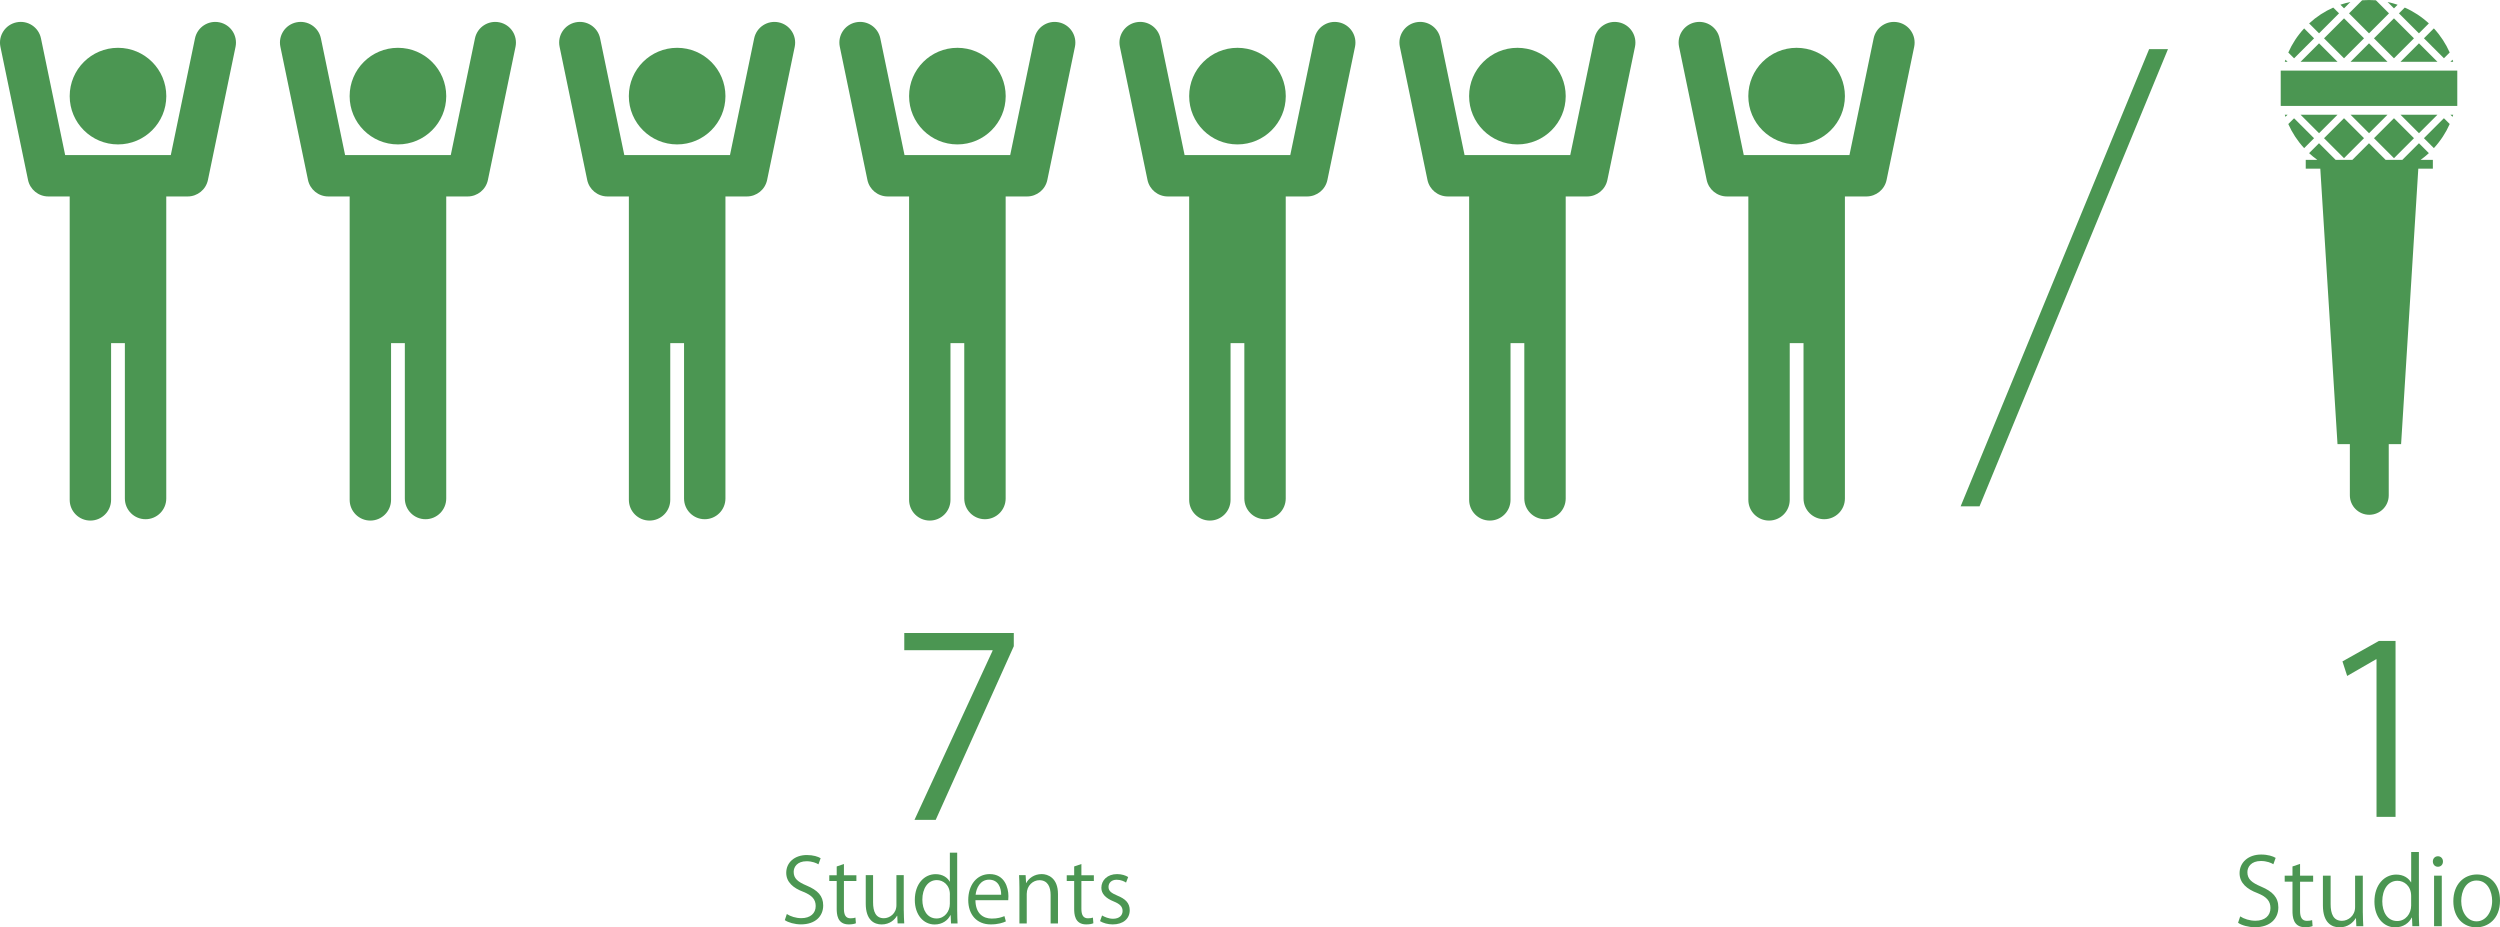 <?xml version="1.0" encoding="UTF-8"?><svg id="a" xmlns="http://www.w3.org/2000/svg" viewBox="0 0 716.32 265.71"><defs><style>.b{fill:#4b9652;}</style></defs><g><path class="b" d="M234.51,247.66c-.56-.35-1.77-.89-3.4-.89-2.69,0-3.7,1.65-3.7,3.04,0,1.9,1.17,2.86,3.75,3.95,3.12,1.32,4.71,2.92,4.71,5.68,0,3.07-2.23,5.42-6.39,5.42-1.75,0-3.65-.53-4.61-1.22l.58-1.75c1.04,.68,2.58,1.19,4.16,1.19,2.58,0,4.11-1.39,4.11-3.47,0-1.9-1.04-3.07-3.55-4.08-2.92-1.09-4.89-2.79-4.89-5.45,0-2.94,2.38-5.09,5.91-5.09,1.83,0,3.22,.46,3.95,.91l-.63,1.75Z"/><path class="b" d="M239.73,248.27l2.08-.71v3.22h3.57v1.65h-3.57v7.98c0,1.75,.53,2.71,1.88,2.71,.63,0,1.06-.08,1.42-.2l.13,1.62c-.46,.2-1.17,.33-2.05,.33-3.35,0-3.45-3.04-3.45-4.51v-7.93h-2.13v-1.65h2.13v-2.51Z"/><path class="b" d="M258.96,260.91c0,1.42,.08,2.61,.13,3.67h-1.9l-.1-2.18h-.08c-.63,1.09-2.05,2.48-4.41,2.48-2.08,0-4.54-1.19-4.54-5.96v-8.16h2.1v7.78c0,2.69,.79,4.56,3.09,4.56,1.65,0,3.6-1.32,3.6-3.75v-8.59h2.1v10.14Z"/><path class="b" d="M274.27,261.17c0,1.12,.05,2.48,.1,3.42h-1.88l-.1-2.36h-.08c-.71,1.45-2.28,2.66-4.51,2.66-3.19,0-5.68-2.76-5.68-7.02,0-4.66,2.74-7.4,5.96-7.4,2.03,0,3.4,.99,4.03,2.13h.05v-8.29h2.1v16.85Zm-2.1-4.87c0-2.76-1.95-4.13-3.73-4.13-2.61,0-4.16,2.43-4.16,5.6,0,2.91,1.37,5.4,4.08,5.4,2.28,0,3.8-2,3.8-4.21v-2.66Z"/><path class="b" d="M288.2,264.01c-.79,.38-2.23,.86-4.33,.86-4.03,0-6.44-2.84-6.44-6.97,0-4.33,2.43-7.45,6.16-7.45,4.26,0,5.35,3.9,5.35,6.31,0,.48-.03,.84-.05,1.17h-9.4c.03,3.83,2.21,5.27,4.69,5.27,1.72,0,2.76-.36,3.62-.71l.41,1.52Zm-1.34-7.65c.02-1.88-.76-4.31-3.47-4.31-2.53,0-3.65,2.41-3.85,4.31h7.33Z"/><path class="b" d="M303.13,264.59h-2.1v-8.16c0-2.26-.81-4.23-3.22-4.23-1.8,0-3.62,1.52-3.62,3.93v8.46h-2.1v-10.26c0-1.42-.05-2.46-.1-3.57h1.88l.13,2.25h.05c.68-1.34,2.28-2.56,4.43-2.56,1.72,0,4.66,1.04,4.66,5.73v8.41Z"/><path class="b" d="M307.77,248.27l2.08-.71v3.22h3.57v1.65h-3.57v7.98c0,1.75,.53,2.71,1.88,2.71,.63,0,1.06-.08,1.42-.2l.13,1.62c-.46,.2-1.17,.33-2.05,.33-3.35,0-3.45-3.04-3.45-4.51v-7.93h-2.13v-1.65h2.13v-2.51Z"/><path class="b" d="M322.64,252.88c-.51-.33-1.44-.81-2.69-.81-1.52,0-2.33,.94-2.33,2.05,0,1.19,.79,1.75,2.56,2.51,2.23,.91,3.52,2.08,3.52,4.16,0,2.46-1.88,4.08-4.89,4.08-1.37,0-2.69-.38-3.62-.94l.58-1.62c.74,.43,1.93,.94,3.12,.94,1.85,0,2.76-.99,2.76-2.23s-.74-2-2.56-2.74c-2.33-.94-3.52-2.23-3.52-3.9,0-2.15,1.72-3.93,4.51-3.93,1.32,0,2.43,.38,3.17,.84l-.61,1.6Z"/></g><path class="b" d="M680.94,234.06v-45.16h-.13l-8.28,4.78-1.35-4.17,10.43-5.86h4.78v50.41h-5.45Z"/><polygon class="b" points="567.19 145.07 621.19 14.07 615.79 14.07 561.78 145.07 567.19 145.07"/><g><g><circle class="b" cx="274.32" cy="27.54" r="13.84"/><path class="b" d="M303.39,6.4c-3.21-.66-6.35,1.4-7.01,4.6l-6.93,33.43h-30.28l-6.93-33.43c-.66-3.21-3.8-5.27-7.01-4.6-3.21,.66-5.27,3.8-4.6,7.01l7.91,38.15c.57,2.75,3,4.73,5.81,4.73h6.13v86.94c0,3.28,2.66,5.93,5.93,5.93s5.93-2.66,5.93-5.93v-44.92h3.95v44.53c0,3.28,2.66,5.93,5.93,5.93s5.93-2.66,5.93-5.93V56.29h6.13c2.81,0,5.24-1.97,5.81-4.73l7.91-38.15c.66-3.21-1.4-6.35-4.6-7.01Z"/></g><g><circle class="b" cx="354.57" cy="27.54" r="13.84"/><path class="b" d="M383.64,6.4c-3.21-.66-6.35,1.4-7.01,4.6l-6.93,33.43h-30.28l-6.93-33.43c-.66-3.21-3.8-5.27-7.01-4.6-3.21,.66-5.27,3.8-4.6,7.01l7.91,38.15c.57,2.75,3,4.73,5.81,4.73h6.13v86.94c0,3.28,2.66,5.93,5.93,5.93s5.93-2.66,5.93-5.93v-44.92h3.95v44.53c0,3.28,2.66,5.93,5.93,5.93s5.93-2.66,5.93-5.93V56.29h6.13c2.81,0,5.24-1.97,5.81-4.73l7.91-38.15c.66-3.21-1.4-6.35-4.6-7.01Z"/></g><g><circle class="b" cx="434.78" cy="27.54" r="13.84"/><path class="b" d="M463.86,6.4c-3.21-.66-6.35,1.4-7.01,4.6l-6.93,33.43h-30.28l-6.93-33.43c-.66-3.21-3.8-5.27-7.01-4.6-3.21,.66-5.27,3.8-4.6,7.01l7.91,38.15c.57,2.75,3,4.73,5.81,4.73h6.13v86.94c0,3.28,2.66,5.93,5.93,5.93s5.93-2.66,5.93-5.93v-44.92h3.95v44.53c0,3.28,2.66,5.93,5.93,5.93s5.93-2.66,5.93-5.93V56.29h6.13c2.81,0,5.24-1.97,5.81-4.73l7.91-38.15c.66-3.21-1.4-6.35-4.6-7.01Z"/></g><g><circle class="b" cx="514.78" cy="27.54" r="13.84"/><path class="b" d="M543.86,6.4c-3.21-.66-6.35,1.4-7.01,4.6l-6.93,33.43h-30.28l-6.93-33.43c-.66-3.21-3.8-5.27-7.01-4.6-3.21,.66-5.27,3.8-4.6,7.01l7.91,38.15c.57,2.75,3,4.73,5.81,4.73h6.13v86.94c0,3.28,2.66,5.93,5.93,5.93s5.93-2.66,5.93-5.93v-44.92h3.95v44.53c0,3.28,2.66,5.93,5.93,5.93s5.93-2.66,5.93-5.93V56.29h6.13c2.81,0,5.24-1.97,5.81-4.73l7.91-38.15c.66-3.21-1.4-6.35-4.6-7.01Z"/></g><g><circle class="b" cx="33.81" cy="27.54" r="13.84"/><path class="b" d="M62.88,6.4c-3.21-.66-6.35,1.4-7.01,4.6l-6.93,33.43H18.67L11.74,11c-.66-3.21-3.8-5.27-7.01-4.6C1.52,7.06-.54,10.2,.12,13.41l7.91,38.15c.57,2.75,3,4.73,5.81,4.73h6.13v86.94c0,3.28,2.66,5.93,5.93,5.93s5.93-2.66,5.93-5.93v-44.92h3.95v44.53c0,3.28,2.66,5.93,5.93,5.93s5.93-2.66,5.93-5.93V56.29h6.13c2.81,0,5.24-1.97,5.81-4.73l7.91-38.15c.66-3.21-1.4-6.35-4.6-7.01Z"/></g><g><circle class="b" cx="114.02" cy="27.54" r="13.84"/><path class="b" d="M143.1,6.4c-3.21-.66-6.35,1.4-7.01,4.6l-6.93,33.43h-30.28l-6.93-33.43c-.66-3.21-3.8-5.27-7.01-4.6-3.21,.66-5.27,3.8-4.6,7.01l7.91,38.15c.57,2.75,3,4.73,5.81,4.73h6.13v86.94c0,3.28,2.66,5.93,5.93,5.93s5.93-2.66,5.93-5.93v-44.92h3.95v44.53c0,3.28,2.66,5.93,5.93,5.93s5.93-2.66,5.93-5.93V56.29h6.13c2.81,0,5.24-1.97,5.81-4.73l7.91-38.15c.66-3.21-1.4-6.35-4.6-7.01Z"/></g><g><circle class="b" cx="194.02" cy="27.54" r="13.84"/><path class="b" d="M223.1,6.4c-3.21-.66-6.35,1.4-7.01,4.6l-6.93,33.43h-30.28l-6.93-33.43c-.66-3.21-3.8-5.27-7.01-4.6-3.21,.66-5.27,3.8-4.6,7.01l7.91,38.15c.57,2.75,3,4.73,5.81,4.73h6.13v86.94c0,3.28,2.66,5.93,5.93,5.93s5.93-2.66,5.93-5.93v-44.92h3.95v44.53c0,3.28,2.66,5.93,5.93,5.93s5.93-2.66,5.93-5.93V56.29h6.13c2.81,0,5.24-1.97,5.81-4.73l7.91-38.15c.66-3.21-1.4-6.35-4.6-7.01Z"/></g></g><g><rect class="b" x="681.89" y="35.55" width="8.1" height="8.1" transform="translate(172.91 496.63) rotate(-45)"/><polygon class="b" points="698.39 32.88 687.81 32.88 693.1 38.17 698.39 32.88"/><path class="b" d="M695.94,6.71c-2.09-1.93-4.43-3.45-6.91-4.54l-1.66,1.66,5.72,5.72,2.84-2.84Z"/><polygon class="b" points="678.79 38.17 684.08 32.88 673.5 32.88 678.79 38.17"/><path class="b" d="M700.25,16.7l1.66-1.66c-1.1-2.48-2.61-4.81-4.54-6.91l-2.84,2.84,5.72,5.72Z"/><path class="b" d="M702.72,17.1l-.6,.6h.79c-.06-.2-.12-.4-.19-.6Z"/><polygon class="b" points="659.18 17.7 669.76 17.7 664.47 12.41 659.18 17.7"/><polygon class="b" points="678.79 12.41 673.5 17.7 684.08 17.7 678.79 12.41"/><rect class="b" x="667.58" y="35.55" width="8.1" height="8.1" transform="translate(168.71 486.51) rotate(-45)"/><polygon class="b" points="693.1 12.41 687.81 17.7 698.39 17.7 693.1 12.41"/><rect class="b" x="681.89" y="6.93" width="8.1" height="8.1" transform="translate(193.14 488.25) rotate(-45)"/><rect class="b" x="667.58" y="6.93" width="8.1" height="8.1" transform="translate(188.95 478.13) rotate(-45)"/><polygon class="b" points="664.47 38.17 669.76 32.88 659.18 32.88 664.47 38.17"/><path class="b" d="M686.98,1.36c-.94-.32-1.9-.58-2.87-.79l1.83,1.83,1.04-1.04Z"/><path class="b" d="M654.85,17.1c-.07,.2-.12,.4-.19,.6h.79l-.6-.6Z"/><path class="b" d="M695.94,43.88l-2.84-2.84-4.77,4.77h-4.78l-4.77-4.77-4.77,4.77h-4.78l-4.77-4.77-2.84,2.84c.75,.7,1.54,1.33,2.35,1.92h-3.31v2.53h4.17l4.93,78.93h3.54v14.67c0,3.07,2.49,5.57,5.57,5.57h0c3.07,0,5.57-2.49,5.57-5.57v-14.67h3.54l4.93-78.93h4.17v-2.53h-3.5c.81-.59,1.6-1.23,2.35-1.92Z"/><path class="b" d="M702.72,33.48c.07-.2,.12-.4,.19-.6h-.79l.6,.6Z"/><path class="b" d="M694.53,39.6l2.84,2.84c1.93-2.09,3.45-4.43,4.54-6.91l-1.66-1.66-5.72,5.72Z"/><path class="b" d="M673.46,.56c-.97,.21-1.93,.47-2.87,.79l1.04,1.04,1.83-1.83Z"/><path class="b" d="M670.2,3.83l-1.66-1.66c-2.48,1.1-4.81,2.61-6.91,4.54l2.84,2.84,5.72-5.72Z"/><path class="b" d="M663.04,10.98l-2.84-2.84c-1.93,2.09-3.45,4.43-4.54,6.91l1.66,1.66,5.72-5.72Z"/><path class="b" d="M678.79,9.55l5.72-5.72-3.75-3.75c-1.32-.1-2.64-.1-3.95,0l-3.75,3.75,5.72,5.72Z"/><path class="b" d="M657.32,33.88l-1.66,1.66c1.1,2.48,2.61,4.81,4.54,6.91l2.84-2.84-5.72-5.72Z"/><path class="b" d="M654.85,33.48l.6-.6h-.79c.06,.2,.12,.4,.19,.6Z"/><rect class="b" x="653.49" y="20.23" width="50.59" height="10.12"/></g><path class="b" d="M259.1,181.37h31.38v3.79l-22.37,49.75h-6.08l22.37-48.46v-.14h-25.3v-4.93Z"/><g><path class="b" d="M651.38,247.63c-.58-.37-1.86-.93-3.56-.93-2.82,0-3.88,1.73-3.88,3.19,0,1.99,1.22,3,3.93,4.15,3.27,1.38,4.94,3.06,4.94,5.95,0,3.22-2.34,5.69-6.7,5.69-1.83,0-3.83-.56-4.84-1.28l.61-1.83c1.09,.72,2.71,1.25,4.36,1.25,2.71,0,4.31-1.46,4.31-3.64,0-1.99-1.09-3.22-3.72-4.28-3.06-1.14-5.13-2.92-5.13-5.71,0-3.08,2.5-5.34,6.19-5.34,1.91,0,3.38,.48,4.15,.96l-.66,1.83Z"/><path class="b" d="M656.85,248.27l2.18-.74v3.38h3.75v1.73h-3.75v8.37c0,1.83,.56,2.84,1.97,2.84,.66,0,1.12-.08,1.49-.21l.13,1.7c-.48,.21-1.22,.34-2.15,.34-3.51,0-3.61-3.19-3.61-4.73v-8.32h-2.23v-1.73h2.23v-2.63Z"/><path class="b" d="M677.02,261.54c0,1.49,.08,2.74,.13,3.85h-1.99l-.11-2.29h-.08c-.67,1.14-2.15,2.61-4.63,2.61-2.18,0-4.76-1.25-4.76-6.25v-8.56h2.21v8.16c0,2.82,.82,4.78,3.24,4.78,1.73,0,3.77-1.38,3.77-3.93v-9.01h2.21v10.63Z"/><path class="b" d="M693.07,261.8c0,1.17,.05,2.61,.11,3.59h-1.97l-.11-2.47h-.08c-.74,1.51-2.39,2.79-4.73,2.79-3.35,0-5.95-2.9-5.95-7.36,0-4.89,2.87-7.76,6.25-7.76,2.13,0,3.56,1.04,4.23,2.23h.05v-8.69h2.21v17.68Zm-2.21-5.1c0-2.9-2.05-4.33-3.91-4.33-2.74,0-4.36,2.55-4.36,5.87,0,3.06,1.44,5.66,4.28,5.66,2.39,0,3.99-2.1,3.99-4.41v-2.79Z"/><path class="b" d="M698.52,248.35c-.85,0-1.44-.67-1.44-1.52s.61-1.49,1.46-1.49,1.44,.67,1.44,1.49c0,.93-.61,1.52-1.46,1.52Zm1.12,17.04h-2.21v-14.49h2.21v14.49Z"/><path class="b" d="M716.32,258.03c0,5.4-3.56,7.68-6.78,7.68-3.72,0-6.59-2.79-6.59-7.47,0-4.94,3.08-7.68,6.78-7.68,3.96,0,6.59,3.03,6.59,7.47Zm-6.67-5.74c-3.14,0-4.44,3.08-4.44,5.88,0,3.22,1.78,5.82,4.39,5.82s4.47-2.6,4.47-5.87c0-2.58-1.25-5.82-4.41-5.82Z"/></g></svg>